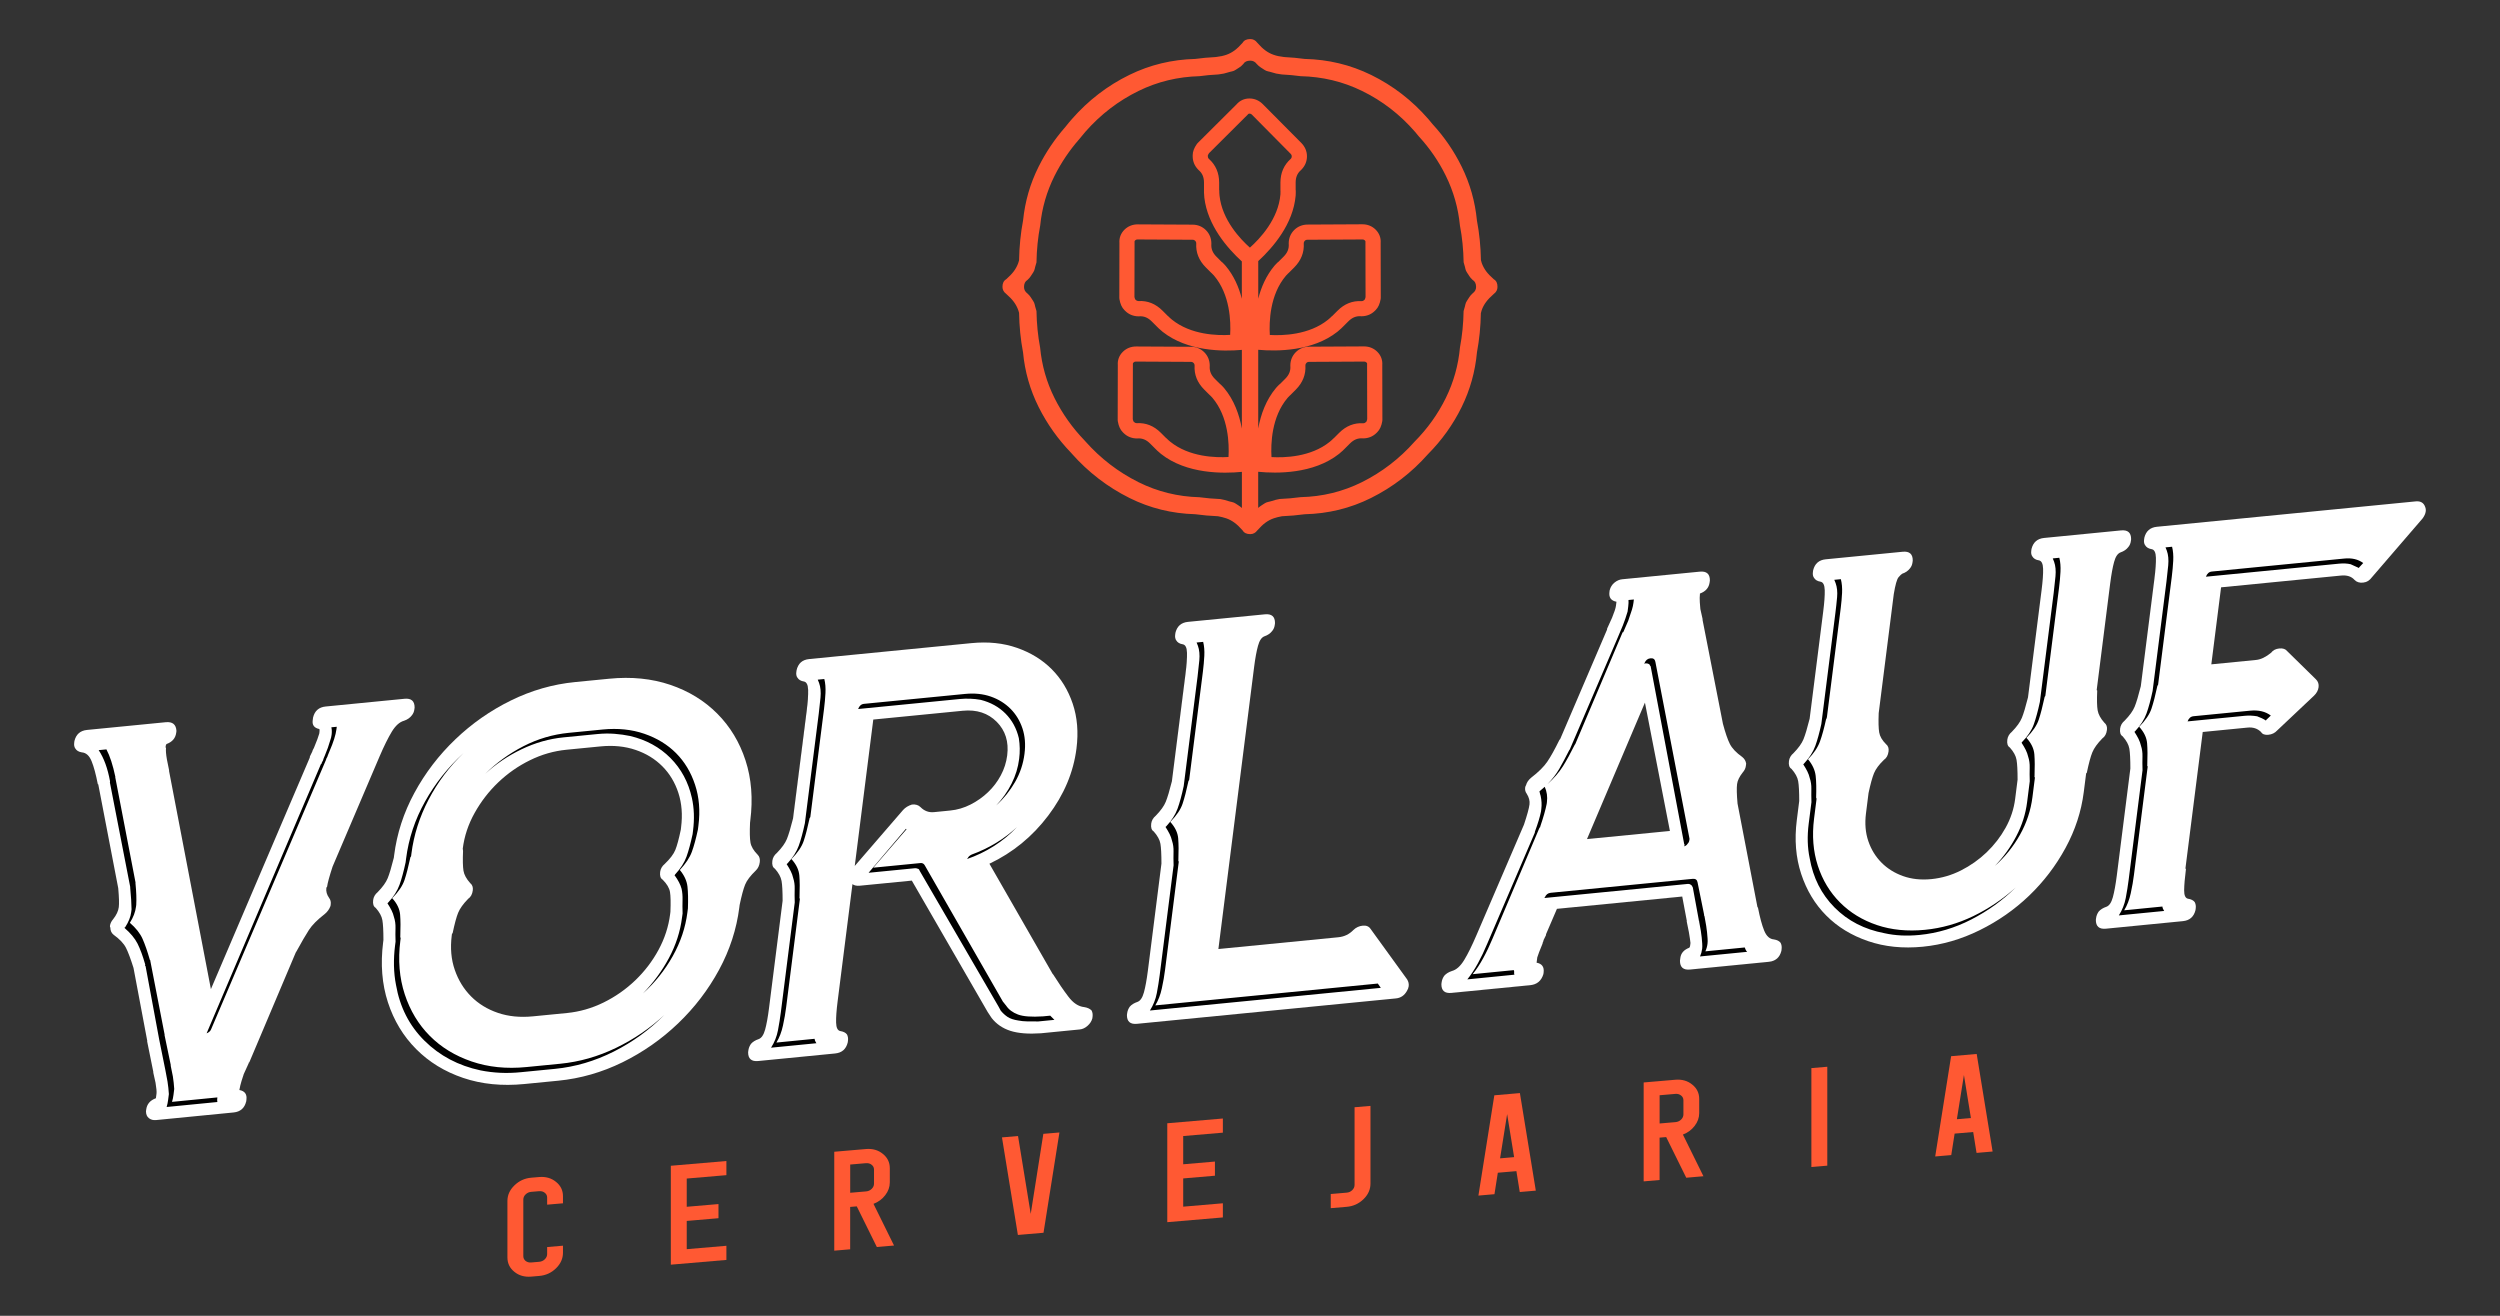 <svg xmlns="http://www.w3.org/2000/svg" xmlns:xlink="http://www.w3.org/1999/xlink" id="Layer_1" x="0px" y="0px" viewBox="0 0 864.12 454.8" style="enable-background:new 0 0 864.12 454.8;" xml:space="preserve"><rect x="0" y="0" width="864.12" height="454.8" fill="#333333" stroke="none"/><style type="text/css">	.st0{fill:#FF5933;}	.st1{fill:#FFFFFF;}</style><g>	<g>		<path class="st0" d="M183.62,441.26c-2.28,0.19-4.22-0.35-5.82-1.65c-1.61-1.29-2.41-2.95-2.41-4.97V415.1   c0-2.01,0.8-3.8,2.41-5.36c1.61-1.58,3.55-2.47,5.82-2.67l2.74-0.23c2.28-0.19,4.22,0.36,5.82,1.67c1.61,1.29,2.41,2.94,2.41,4.95   v2.46l-5.47,0.47v-2.46c0-0.67-0.27-1.22-0.81-1.64c-0.54-0.44-1.19-0.62-1.95-0.56l-2.74,0.23c-0.76,0.06-1.41,0.36-1.95,0.89   c-0.52,0.51-0.79,1.1-0.79,1.78v19.54c0,0.67,0.26,1.23,0.79,1.67c0.54,0.42,1.19,0.6,1.95,0.53l2.74-0.23   c0.76-0.06,1.41-0.35,1.95-0.87c0.54-0.53,0.81-1.13,0.81-1.8v-2.43l5.47-0.47V433c0,2.02-0.8,3.82-2.41,5.39   c-1.61,1.57-3.55,2.45-5.82,2.64L183.62,441.26z"></path>		<path class="st0" d="M251.08,401.3v4.89l-13.71,1.17v9.76l10.97-0.94v4.89l-10.97,0.94v9.76l13.71-1.17v4.89l-19.21,1.64v-34.19   L251.08,401.3z"></path>		<path class="st0" d="M303.08,431.03l-6.94-14.05l-2.28,0.19v14.65l-5.5,0.47v-34.19l10.97-0.94c2.28-0.19,4.22,0.36,5.82,1.67   c1.61,1.29,2.41,2.94,2.41,4.95v4.89c0,1.61-0.53,3.1-1.6,4.47c-1.03,1.34-2.38,2.33-4.04,2.97l7.1,14.4L303.08,431.03z    M293.87,412.28l5.47-0.47c0.76-0.06,1.41-0.35,1.95-0.87c0.54-0.53,0.81-1.13,0.81-1.8v-4.89c0-0.67-0.27-1.22-0.81-1.64   c-0.54-0.44-1.19-0.62-1.95-0.56l-5.47,0.47V412.28z"></path>		<path class="st0" d="M366.19,391.44l-5.5,34.66l-8.86,0.76l-5.5-33.72l5.55-0.48l4.39,26.92l4.36-27.67L366.19,391.44z"></path>		<path class="st0" d="M422.68,386.61v4.89l-13.71,1.17v9.76l10.97-0.94v4.89l-10.97,0.94v9.76l13.71-1.17v4.89l-19.21,1.64v-34.19   L422.68,386.61z"></path>		<path class="st0" d="M459.97,417.6v-4.89l5.5-0.47c0.76-0.06,1.4-0.35,1.92-0.86c0.54-0.53,0.81-1.13,0.81-1.8v-26.86l5.5-0.47   v26.86c0,2.02-0.8,3.82-2.41,5.39c-1.63,1.57-3.57,2.45-5.83,2.64L459.97,417.6z"></path>		<path class="st0" d="M525.35,377.82l5.5,33.72l-5.55,0.48l-1.16-7.22l-6.42,0.55l-1.16,7.42l-5.55,0.48l5.5-34.66L525.35,377.82z    M518.5,400.38l4.85-0.42l-2.41-14.87L518.5,400.38z"></path>		<path class="st0" d="M582.85,407.08l-6.94-14.05l-2.28,0.19v14.65l-5.5,0.47v-34.19l10.97-0.94c2.28-0.19,4.22,0.36,5.82,1.67   c1.61,1.29,2.41,2.94,2.41,4.95v4.89c0,1.61-0.53,3.1-1.6,4.47c-1.03,1.34-2.38,2.33-4.04,2.97l7.1,14.4L582.85,407.08z    M573.64,388.33l5.47-0.47c0.76-0.06,1.41-0.35,1.95-0.87c0.54-0.53,0.81-1.13,0.81-1.8v-4.89c0-0.67-0.27-1.22-0.81-1.64   c-0.54-0.44-1.19-0.62-1.95-0.56l-5.47,0.47V388.33z"></path>		<path class="st0" d="M626.1,369.19l5.5-0.47v34.19l-5.5,0.47V369.19z"></path>		<path class="st0" d="M683.24,364.3l5.5,33.72l-5.55,0.48l-1.16-7.22l-6.42,0.55l-1.16,7.42l-5.55,0.48l5.5-34.66L683.24,364.3z    M676.39,386.86l4.85-0.42l-2.41-14.87L676.39,386.86z"></path>	</g>	<g>		<g>			<path d="M142.66,244.74l-0.06,0.48c-0.07,0.54-0.3,1.09-0.69,1.66c-0.52,0.69-1.24,1.19-2.14,1.49c-1.93,0.61-3.58,2.1-4.96,4.47    c-1.38,2.37-2.76,5.16-4.13,8.38l-16.3,38.27c-0.54,1.75-0.97,3.2-1.27,4.35c-0.3,1.15-0.5,2.1-0.59,2.85    c-0.11,0.86-0.09,1.6,0.05,2.23c0.14,0.62,0.44,1.29,0.9,1.98c0.37,0.5,0.52,1.06,0.45,1.71l-0.06,0.49    c-0.33,0.88-0.85,1.63-1.58,2.23c-1.32,0.98-2.44,1.91-3.37,2.8c-0.93,0.89-1.75,1.85-2.48,2.87c-0.73,1.03-1.41,2.16-2.05,3.39    c-0.64,1.23-1.39,2.69-2.25,4.37l-0.2,0.34L85.98,367l-0.18,0.18l-1.63,3.99c-0.92,2.22-1.44,3.75-1.55,4.62    c-0.01,0.11,0.04,0.16,0.15,0.15l-0.18,1.45c0.1,0.09,0.25,0.14,0.48,0.11c1.49,0.28,2.15,1.17,1.96,2.68l-0.08,0.64    c-0.2,0.76-0.64,1.42-1.3,1.96c-0.67,0.54-1.39,0.85-2.16,0.93l-26.81,2.63c-1.88,0.18-2.82-0.57-2.83-2.27l0.1-0.81    c0.17-1.4,1.05-2.39,2.65-2.97l0.16-0.02l0.18-0.18c0.12-0.12,0.24-0.61,0.34-1.47c0.09-0.75-0.05-2.28-0.42-4.58l-0.68-3.76    l0.02-0.16l-2.15-10.47l0.02-0.16l-4.92-25.19L47,334.16c-0.46-1.55-0.87-2.89-1.22-4.02c-0.35-1.13-0.77-2.16-1.26-3.07    c-0.49-0.91-1.07-1.73-1.74-2.46c-0.67-0.73-1.57-1.47-2.67-2.21c-0.71-0.46-1.06-1.12-1.06-1.97c-0.1-0.1-0.13-0.25-0.11-0.47    c0.08-0.64,0.37-1.26,0.88-1.84c0.64-0.81,1.14-1.55,1.5-2.22c0.35-0.67,0.59-1.44,0.69-2.3c0.09-0.75,0.1-1.68,0.02-2.79    c-0.08-1.11-0.19-2.45-0.32-4.03l-7.03-35.98l0.02-0.16c-0.72-3.01-1.5-5.59-2.32-7.74c-0.83-2.15-2.15-3.35-3.97-3.6    c-0.85-0.13-1.46-0.49-1.83-1.1c-0.26-0.5-0.36-1.02-0.3-1.57l0.06-0.48c0.45-1.85,1.61-2.87,3.48-3.05l27.47-2.7    c1.65-0.16,2.6,0.6,2.83,2.27l-0.06,0.48c-0.08,0.65-0.31,1.2-0.69,1.66c-0.52,0.69-1.24,1.18-2.15,1.49    c-0.01,0.11-0.13,0.17-0.35,0.19c-0.14,0.23-0.25,0.72-0.34,1.47c-0.11,0.86,0.03,2.44,0.4,4.74l0.68,3.76l0.13,0.31l15.3,77.89    l34.84-82.81c0.11-0.01,0.18-0.12,0.2-0.34l0.68-1.5c0.13-0.22,0.25-0.5,0.35-0.83c0.09-0.33,0.21-0.6,0.35-0.83    c1.09-2.66,1.69-4.47,1.81-5.44c0.12-0.97,0.13-1.55,0.05-1.76l-0.31-0.13c-0.86-0.13-1.47-0.49-1.83-1.1    c-0.29-0.29-0.41-0.7-0.34-1.24c0.03-0.21,0.11-0.49,0.27-0.82c0.43-1.74,1.58-2.71,3.46-2.89l27.31-2.68    C141.73,242.12,142.67,242.93,142.66,244.74z"></path>			<path d="M258.53,284.18c-0.09,1.61-0.12,2.97-0.09,4.08c0.03,1.12,0.13,2.09,0.29,2.93c0.17,0.84,0.46,1.61,0.86,2.31    c0.4,0.71,0.99,1.45,1.77,2.22c0.59,0.48,0.84,1.14,0.73,2.01c-0.13,1.08-0.55,1.87-1.27,2.36c-0.99,0.95-1.77,1.83-2.36,2.63    c-0.59,0.8-1.07,1.65-1.45,2.54c-0.38,0.89-0.72,1.91-1.02,3.06c-0.3,1.15-0.61,2.54-0.92,4.17l-0.1,0.81    c-0.91,7.44-3.22,14.57-6.93,21.38c-3.71,6.82-8.34,12.92-13.89,18.31c-5.55,5.39-11.83,9.82-18.83,13.28    c-7,3.46-14.3,5.57-21.89,6.31l-11.72,1.16c-7.59,0.75-14.55,0.05-20.86-2.1c-6.32-2.15-11.68-5.43-16.09-9.84    c-4.41-4.41-7.65-9.74-9.71-15.98c-2.07-6.24-2.64-13.08-1.74-20.53l0.1-0.81c-0.03-1.6-0.02-2.96,0.01-4.08    c0.03-1.12-0.05-2.1-0.21-2.94c-0.17-0.84-0.46-1.61-0.86-2.31c-0.4-0.7-0.99-1.45-1.77-2.22c-0.61-0.36-0.85-1.09-0.71-2.17    c0.11-0.86,0.52-1.59,1.25-2.2c0.99-0.95,1.77-1.82,2.36-2.63c0.59-0.8,1.07-1.65,1.45-2.54c0.38-0.89,0.69-1.91,0.94-3.05    c0.25-1.14,0.58-2.53,1-4.17l0.12-0.97c0.91-7.44,3.19-14.56,6.85-21.37c3.66-6.81,8.28-12.88,13.88-18.23    c5.6-5.35,11.9-9.75,18.9-13.21c7-3.46,14.3-5.57,21.89-6.32l11.72-1.16c7.59-0.75,14.55-0.05,20.86,2.1    c6.32,2.15,11.65,5.4,16.01,9.77c4.36,4.36,7.6,9.67,9.72,15.9c2.12,6.24,2.73,13.08,1.82,20.52L258.53,284.18z M196.11,350.75    c4.51-0.44,8.85-1.7,13.01-3.76c4.17-2.06,7.91-4.7,11.24-7.9c3.33-3.21,6.08-6.83,8.26-10.88c2.18-4.05,3.54-8.28,4.08-12.71    l0.1-0.81c-0.02-1.6-0.02-2.96,0.01-4.08c0.03-1.12-0.07-2.1-0.3-2.93c-0.22-0.83-0.54-1.6-0.94-2.3    c-0.4-0.7-0.99-1.45-1.77-2.22c-0.49-0.48-0.67-1.21-0.55-2.18c0.11-0.86,0.46-1.59,1.08-2.18c0.99-0.95,1.77-1.82,2.36-2.63    c0.59-0.8,1.1-1.65,1.53-2.55c0.44-0.89,0.78-1.91,1.03-3.06c0.25-1.14,0.58-2.53,1-4.17l0.12-0.97    c0.54-4.42,0.19-8.49-1.04-12.2c-1.24-3.71-3.16-6.85-5.78-9.42c-2.62-2.56-5.81-4.49-9.57-5.77c-3.76-1.28-7.89-1.7-12.4-1.26    l-11.72,1.16c-4.51,0.45-8.85,1.7-13.02,3.76c-4.16,2.06-7.91,4.67-11.23,7.82c-3.32,3.15-6.07,6.75-8.25,10.8    c-2.18,4.05-3.54,8.29-4.08,12.71l-0.12,0.97c-0.09,1.61-0.12,2.97-0.09,4.08c0.03,1.12,0.15,2.09,0.38,2.92    c0.23,0.83,0.54,1.6,0.94,2.3c0.4,0.71,0.99,1.45,1.77,2.22c0.48,0.49,0.67,1.16,0.57,2.02c-0.12,0.97-0.49,1.75-1.1,2.35    c-0.99,0.95-1.77,1.83-2.36,2.63c-0.59,0.8-1.1,1.65-1.53,2.55c-0.44,0.9-0.81,1.92-1.11,3.07c-0.3,1.15-0.61,2.54-0.92,4.17    l-0.1,0.81c-0.54,4.42-0.19,8.49,1.04,12.2c1.23,3.72,3.15,6.88,5.77,9.5c2.61,2.62,5.8,4.57,9.56,5.85    c3.76,1.28,7.89,1.7,12.41,1.25L196.11,350.75z"></path>			<path d="M374.99,349.02c0.75,0.14,1.37,0.45,1.86,0.94c0.27,0.51,0.36,1.09,0.28,1.74l-0.06,0.49c-0.45,1.86-1.62,2.89-3.5,3.07    l-13.48,1.32c-4.2,0.3-7.63,0.05-10.26-0.76c-2.64-0.81-4.76-2.26-6.37-4.35l-1.26-1.8l-26.58-46.01l-18.64,1.83    c-1.44,0.14-2.37-0.3-2.79-1.33c-0.16-0.52-0.21-0.99-0.16-1.43c0.08-0.65,0.38-1.32,0.9-2.01l17.45-20.33    c0.65-0.81,1.47-1.27,2.47-1.37l0.33-0.03c0.89-0.09,1.57,0.17,2.04,0.76c1.37,1.36,3.1,1.94,5.21,1.73l5.66-0.56    c2.55-0.25,4.99-0.97,7.33-2.16c2.34-1.19,4.44-2.68,6.3-4.47c1.86-1.79,3.43-3.81,4.69-6.08c1.26-2.26,2.05-4.64,2.35-7.13    c0.3-2.49,0.09-4.8-0.63-6.92c-0.73-2.12-1.82-3.91-3.29-5.37c-1.46-1.46-3.25-2.57-5.35-3.33c-2.1-0.76-4.43-1.01-6.98-0.76    l-31.78,3.12l-12.07,98.6c-0.41,3.36-0.57,5.99-0.47,7.91c0.09,1.92,0.74,2.92,1.93,3.02c0.75,0.14,1.36,0.51,1.84,1.1    c0.27,0.51,0.37,1.03,0.3,1.58l-0.06,0.49c-0.56,1.87-1.78,2.9-3.67,3.09l-26.62,2.62c-1.89,0.19-2.83-0.63-2.82-2.45l0.06-0.49    c0.19-1.52,1.14-2.58,2.85-3.17c1.25-0.34,2.15-1.5,2.73-3.48c0.57-1.98,1.06-4.65,1.47-8.01l4.56-37.2    c0.07-3.22,0-5.59-0.2-7.12c-0.2-1.53-1.08-3.02-2.66-4.47c-0.59-0.58-0.83-1.31-0.72-2.18c0.11-0.87,0.53-1.66,1.28-2.37    c1.97-1.8,3.25-3.5,3.83-5.11c0.58-1.61,1.24-4.05,1.97-7.33l4.56-37.2c0.41-3.35,0.57-5.99,0.48-7.91    c-0.1-1.92-0.74-2.92-1.93-3.02c-1.61-0.27-2.32-1.16-2.14-2.68l0.06-0.49c0.45-1.86,1.61-2.89,3.5-3.07l56.41-5.54    c5.66-0.56,10.82-0.02,15.5,1.61c4.68,1.63,8.63,4.05,11.85,7.26c3.22,3.21,5.62,7.15,7.18,11.81c1.57,4.66,2.01,9.75,1.34,15.28    c-0.5,4.12-1.6,8.13-3.28,12.04c-1.69,3.91-3.86,7.6-6.53,11.07c-2.67,3.47-5.74,6.61-9.21,9.41c-3.47,2.8-7.24,5.15-11.3,7.05    l22.7,38.85l-0.02,0.16c1.82,3.03,3.64,5.63,5.46,7.81C370.69,347.46,372.73,348.71,374.99,349.02z"></path>			<path d="M485.79,339.44c0.47,0.59,0.67,1.21,0.59,1.86c-0.05,0.43-0.28,0.93-0.68,1.51c-0.68,1.13-1.69,1.76-3.01,1.89    l-89.72,8.82c-1.88,0.18-2.81-0.63-2.81-2.44l0.06-0.48c0.18-1.51,1.13-2.56,2.84-3.15c1.24-0.34,2.14-1.46,2.7-3.38    c0.56-1.92,1.05-4.61,1.48-8.05l4.57-37.36c-0.03-1.6-0.02-2.95,0.01-4.08c0.03-1.12-0.05-2.1-0.21-2.93    c-0.17-0.84-0.46-1.61-0.86-2.31c-0.41-0.7-1-1.45-1.77-2.22c-0.61-0.36-0.85-1.09-0.72-2.17c0.11-0.86,0.52-1.59,1.25-2.2    c0.99-0.95,1.78-1.82,2.37-2.63c0.59-0.8,1.07-1.65,1.45-2.54c0.38-0.89,0.7-1.93,0.96-3.13c0.25-1.2,0.59-2.62,1.01-4.25    l4.55-37.2c0.42-3.45,0.58-6.1,0.48-7.96c-0.1-1.85-0.74-2.83-1.93-2.92c-1.6-0.27-2.31-1.16-2.13-2.67l0.06-0.48    c0.44-1.85,1.6-2.87,3.48-3.06l26.65-2.62c1.88-0.18,2.81,0.63,2.81,2.44l-0.06,0.48c-0.18,1.51-1.08,2.56-2.67,3.14    c-1.24,0.34-2.17,1.47-2.79,3.39c-0.62,1.93-1.14,4.61-1.56,8.06l-12.05,98.49l42.38-4.17c2.1-0.21,4.01-1.14,5.74-2.8    c0.74-0.71,1.61-1.12,2.6-1.21c0.99-0.1,1.71,0.26,2.16,1.07L485.79,339.44z"></path>			<path d="M613.19,325.99c0.86,0.13,1.47,0.44,1.85,0.94c0.27,0.51,0.36,1.09,0.28,1.74l-0.06,0.49c-0.45,1.86-1.61,2.88-3.48,3.07    l-27.33,2.69c-1.88,0.19-2.81-0.63-2.81-2.45c-0.08-0.21-0.11-0.42-0.09-0.63c0.07-0.54,0.29-1.04,0.68-1.51    c0.52-0.69,1.24-1.19,2.14-1.49l0.17-0.02l0.19-0.18c0.12-0.12,0.24-0.61,0.34-1.48c0.09-0.76-0.05-2.29-0.42-4.61l-0.69-3.78    c0.01-0.11-0.03-0.21-0.13-0.31l-1.71-8.81l-44.55,4.39l-3.92,9.36l-0.21,0.34l-0.67,1.51c-0.14,0.23-0.25,0.51-0.35,0.84    c-0.1,0.33-0.21,0.61-0.35,0.84c-1.09,2.67-1.69,4.44-1.79,5.3c-0.12,0.97-0.14,1.56-0.05,1.77c0.1,0.1,0.2,0.14,0.31,0.13    c1.6,0.27,2.31,1.16,2.13,2.67l-0.06,0.49c-0.55,1.87-1.77,2.9-3.65,3.08l-27.33,2.69c-1.88,0.18-2.81-0.63-2.81-2.45l0.06-0.49    c0.08-0.65,0.32-1.26,0.71-1.83c0.51-0.59,1.22-1.03,2.13-1.33c1.93-0.62,3.58-2.12,4.97-4.5c1.38-2.38,2.81-5.19,4.3-8.44    l16.15-38.45c0.54-1.76,0.97-3.22,1.27-4.37c0.31-1.15,0.51-2.16,0.62-3.02c0.09-0.76,0.07-1.45-0.07-2.08    c-0.14-0.63-0.44-1.29-0.9-1.99c-0.38-0.5-0.52-1.07-0.44-1.72c0.03-0.22,0.11-0.44,0.25-0.67c0.2-0.77,0.67-1.45,1.4-2.06    c1.32-0.98,2.44-1.92,3.37-2.82c0.93-0.89,1.75-1.86,2.48-2.89c0.72-1.03,1.41-2.17,2.05-3.41c0.64-1.24,1.39-2.7,2.25-4.39    l0.21-0.34l16.11-38.12l0.06-0.49l1.59-3.68c0.95-2.44,1.48-4.1,1.59-4.96c0.09-0.76,0.09-1.18-0.01-1.28    c-0.1-0.1-0.2-0.14-0.31-0.13c-1.6-0.27-2.31-1.22-2.11-2.84l0.06-0.49c0.65-1.77,1.86-2.75,3.63-2.92l26.83-2.64    c1.66-0.16,2.6,0.6,2.83,2.29l-0.06,0.49c-0.2,1.62-1.15,2.73-2.86,3.33l-0.35,0.19c-0.12,0.12-0.23,0.56-0.32,1.31    c-0.11,0.87,0.03,2.46,0.4,4.77l0.68,3.78l0.15,0.15l7.04,36.16c0.47,1.56,0.87,2.91,1.23,4.05c0.35,1.14,0.77,2.17,1.26,3.08    c0.49,0.91,1.1,1.73,1.82,2.46c0.73,0.73,1.65,1.47,2.76,2.21c0.6,0.48,0.96,1.08,1.09,1.82l-0.08,0.65    c-0.08,0.65-0.38,1.27-0.88,1.85c-0.65,0.81-1.12,1.55-1.42,2.22c-0.3,0.67-0.5,1.39-0.59,2.14c-0.11,0.87-0.15,1.86-0.12,2.98    c0.03,1.12,0.11,2.47,0.24,4.06l7.04,36.16l0.15,0.15c0.61,3.04,1.33,5.64,2.16,7.8C610.04,324.53,611.36,325.74,613.19,325.99z     M568.69,240.15l-21.65,51.33l30.97-3.05L568.69,240.15z"></path>			<path d="M723.93,238.72c-0.09,1.59-0.12,2.93-0.09,4.03c0.03,1.1,0.15,2.09,0.37,2.96c0.21,0.87,0.52,1.66,0.92,2.35    c0.4,0.7,0.98,1.43,1.75,2.19c0.59,0.47,0.82,1.18,0.71,2.14c-0.12,0.96-0.53,1.68-1.23,2.17c-0.98,0.94-1.76,1.8-2.34,2.6    c-0.58,0.79-1.09,1.66-1.53,2.6c-0.44,0.94-0.81,2-1.12,3.19c-0.31,1.19-0.61,2.58-0.92,4.19l-0.82,6.71    c-0.81,6.6-2.85,12.93-6.12,18.98c-3.27,6.05-7.38,11.48-12.32,16.28c-4.94,4.8-10.57,8.74-16.86,11.83    c-6.3,3.09-12.83,4.97-19.58,5.63c-6.75,0.66-12.95,0.04-18.58-1.88c-5.63-1.92-10.38-4.84-14.26-8.77    c-3.88-3.93-6.74-8.67-8.59-14.22c-1.85-5.55-2.37-11.62-1.56-18.22l0.78-6.39l-0.13-0.3c-0.02-1.58-0.02-2.94,0.02-4.1    c0.03-1.16-0.03-2.18-0.19-3.06c-0.16-0.88-0.44-1.67-0.84-2.36c-0.4-0.7-0.98-1.43-1.75-2.19c-0.6-0.36-0.84-1.02-0.73-1.98    c0.12-0.96,0.53-1.73,1.25-2.33c0.98-0.94,1.75-1.8,2.34-2.6c0.58-0.79,1.06-1.65,1.45-2.59c0.38-0.93,0.7-1.96,0.94-3.09    c0.24-1.13,0.57-2.5,0.99-4.12l0.2-0.34l4.45-36.4c0.01-0.1,0-0.21-0.04-0.31c-0.04-0.1-0.06-0.2-0.04-0.31    c0.42-3.41,0.58-6.05,0.49-7.94c-0.09-1.88-0.73-2.87-1.9-2.97c-1.58-0.26-2.28-1.14-2.1-2.63l0.06-0.48    c0.44-1.83,1.58-2.84,3.44-3.02l26.63-2.62c1.85-0.18,2.77,0.62,2.77,2.41l-0.06,0.48c-0.18,1.49-1.06,2.53-2.64,3.1    c-0.79,0.29-1.48,0.91-2.08,1.86c-0.6,0.95-1.2,2.98-1.79,6.09l-5.04,41.19c-0.05,3.06,0.05,5.31,0.3,6.75    c0.25,1.45,1.15,2.94,2.68,4.47c0.48,0.48,0.66,1.2,0.54,2.16c-0.1,0.85-0.46,1.57-1.07,2.16c-1.95,1.88-3.24,3.61-3.86,5.19    c-0.63,1.59-1.28,3.89-1.97,6.9l-0.88,7.19c-0.44,3.62-0.15,6.93,0.88,9.93c1.03,3,2.6,5.55,4.71,7.66    c2.11,2.11,4.69,3.7,7.73,4.76c3.04,1.07,6.42,1.42,10.12,1.06c3.7-0.36,7.27-1.4,10.71-3.1c3.44-1.7,6.5-3.84,9.18-6.42    c2.68-2.58,4.92-5.5,6.72-8.78c1.8-3.28,2.92-6.73,3.36-10.35l0.82-6.71c-0.02-1.58-0.02-2.94,0.02-4.1    c0.03-1.16-0.06-2.18-0.27-3.05c-0.22-0.87-0.53-1.66-0.92-2.35c-0.4-0.7-0.98-1.43-1.75-2.19c-0.6-0.36-0.84-1.02-0.73-1.98    c0.12-0.96,0.54-1.73,1.25-2.33c0.97-0.94,1.75-1.8,2.34-2.6c0.58-0.79,1.09-1.66,1.53-2.6c0.44-0.93,0.78-1.97,1.02-3.1    c0.24-1.13,0.57-2.5,0.99-4.12l4.57-37.36c0.42-3.41,0.55-6.05,0.41-7.93c-0.15-1.88-0.81-2.86-1.98-2.96    c-1.58-0.26-2.28-1.14-2.1-2.63l0.06-0.48c0.55-1.84,1.75-2.85,3.6-3.04l26.47-2.6c1.85-0.18,2.83,0.62,2.94,2.39l-0.06,0.48    c-0.07,0.53-0.29,1.08-0.69,1.65c-0.62,0.69-1.33,1.18-2.12,1.47c-1.23,0.33-2.14,1.47-2.76,3.43c-0.62,1.95-1.13,4.63-1.55,8.04    L723.93,238.72z"></path>			<path d="M837.37,175.41c0.26,0.51,0.37,0.98,0.32,1.41c-0.08,0.65-0.44,1.32-1.07,2.03l-17.41,20.27    c-0.66,0.92-1.49,1.43-2.48,1.52c-1,0.1-1.79-0.14-2.37-0.73c-1.37-1.36-3.1-1.94-5.2-1.73l-42.49,4.17l-3.47,28.34l16.43-1.61    c2.21-0.22,4.07-1.14,5.59-2.79c0.74-0.71,1.56-1.11,2.44-1.2l0.33-0.03c0.55-0.05,1.18,0.15,1.89,0.61l9.92,10.07    c0.6,0.48,0.84,1.15,0.74,2.01c-0.11,0.87-0.53,1.65-1.27,2.37l-12.63,12.12c-0.74,0.71-1.56,1.11-2.44,1.2    c-0.89,0.09-1.62-0.16-2.2-0.74c-1.14-1.38-2.82-1.96-5.03-1.75l-16.43,1.61l-5.93,48.43c-0.42,3.45-0.56,6.11-0.4,7.96    c0.15,1.85,0.83,2.82,2.02,2.92c1.5,0.28,2.15,1.17,1.97,2.69l-0.06,0.49c-0.45,1.86-1.61,2.88-3.49,3.06l-26.72,2.62    c-1.88,0.18-2.82-0.63-2.82-2.44l0.06-0.49c0.19-1.51,1.13-2.57,2.85-3.16c1.24-0.34,2.15-1.47,2.71-3.39    c0.56-1.92,1.06-4.61,1.48-8.07l4.58-37.41c-0.02-1.6-0.02-2.96,0.01-4.08c0.03-1.12-0.05-2.1-0.21-2.94    c-0.17-0.84-0.46-1.61-0.86-2.32c-0.41-0.71-1-1.45-1.78-2.23c-0.61-0.36-0.85-1.09-0.72-2.17c0.11-0.86,0.52-1.6,1.25-2.2    c0.99-0.95,1.78-1.83,2.37-2.63c0.59-0.8,1.08-1.65,1.46-2.54c0.38-0.89,0.7-1.91,0.95-3.05c0.25-1.14,0.58-2.54,1-4.18    l4.58-37.41c0.42-3.45,0.59-6.11,0.48-7.97c-0.1-1.85-0.75-2.83-1.94-2.93c-1.61-0.27-2.32-1.16-2.13-2.67l0.06-0.49    c0.45-1.86,1.61-2.88,3.49-3.06l89.96-8.83C836.08,173.94,836.95,174.39,837.37,175.41z"></path>		</g>		<g>			<path class="st1" d="M139.83,241.53c2.34-0.23,3.49,0.79,3.48,3.04l-0.08,0.61c-0.1,0.81-0.4,1.5-0.88,2.08    c-0.65,0.86-1.55,1.48-2.68,1.86c-1.55,0.42-2.96,1.68-4.25,3.8c-1.28,2.12-2.7,4.98-4.24,8.58l-16.22,38.03    c-1.12,3.43-1.75,5.74-1.9,6.96c-0.15,0.15-0.24,0.29-0.26,0.42c-0.15,1.21,0.17,2.37,0.98,3.49c0.46,0.62,0.64,1.33,0.54,2.14    l-0.08,0.6c-0.41,1.11-1.07,2.03-1.98,2.78c-2.56,1.98-4.39,3.82-5.48,5.52c-1.1,1.7-2.53,4.16-4.3,7.39l-0.26,0.42l-15.99,37.81    c-0.02,0.13-0.1,0.21-0.23,0.22l-0.03,0.2l-1.7,3.75c-0.65,1.93-1.06,3.26-1.22,4.01c-0.16,0.75-0.26,1.25-0.3,1.52    c1.86,0.35,2.67,1.46,2.43,3.35l-0.08,0.6c-0.56,2.31-2.02,3.58-4.35,3.81l-26.81,2.63c-0.96,0.09-1.79-0.12-2.46-0.65    c-0.68-0.53-1.02-1.33-1.02-2.39l0.08-0.6c0.24-1.88,1.35-3.18,3.35-3.91l0.21-1.61c0.08-0.67-0.03-1.92-0.34-3.75l-0.78-3.51    l0.02-0.2l-2.13-10.55l0.03-0.2l-4.75-25.22c-0.97-3.09-1.83-5.4-2.59-6.92c-0.76-1.52-2.2-3.04-4.31-4.56    c-0.74-0.59-1.11-1.42-1.11-2.48c-0.12-0.12-0.16-0.31-0.13-0.58c0.1-0.81,0.47-1.57,1.1-2.3c1.13-1.44,1.79-2.83,1.95-4.17    c0.15-1.21,0.09-3.39-0.19-6.55l-6.88-35.77c0.02-0.13-0.04-0.19-0.18-0.18c-0.66-3.39-1.37-6.04-2.15-7.95s-1.9-2.93-3.38-3.05    c-1.07-0.16-1.82-0.62-2.27-1.37c-0.34-0.5-0.46-1.15-0.36-1.96l0.08-0.61c0.57-2.31,2.02-3.58,4.35-3.81l27.22-2.67    c2.34-0.23,3.57,0.78,3.69,3.02l-0.08,0.61c-0.24,1.88-1.36,3.19-3.35,3.91c-0.16,0.15-0.26,0.42-0.31,0.83    c-0.03,0.27,0.01,0.47,0.13,0.59c-0.1,0.81,0,2.12,0.32,3.95l0.75,3.71l-0.02,0.2l14.47,75.44l34.17-80.02l0.05-0.41    c0.17-0.28,0.31-0.56,0.41-0.84c0.1-0.27,0.24-0.55,0.41-0.84c0.03-0.27,0.22-0.68,0.56-1.25c0.98-2.35,1.59-4.01,1.85-4.96    l0.08-0.6c0.07-0.54,0.04-0.87-0.08-0.99c-1.72-0.36-2.48-1.35-2.27-2.96l0.13-1.01c0.56-2.31,2.01-3.58,4.35-3.81L139.83,241.53    z M50.14,333.78l0.18,0.18l4.72,25.42l2.13,10.55l0.73,3.91c0.23,1.44,0.38,2.88,0.47,4.33l-0.26,2.02    c-0.1,0.81-0.27,1.62-0.51,2.44l17.53-1.72c-0.09-0.39-0.09-0.92,0-1.59l-15.67,1.54c0.24-0.82,0.41-1.63,0.51-2.44l0.25-2.02    c-0.09-1.45-0.24-2.89-0.47-4.34L59,368.35l0.03-0.2l-2.15-10.34l0.02-0.2l-4.93-25.4l0.02-0.2l-0.18-0.18    c-0.85-2.97-1.69-5.41-2.54-7.32c-0.85-1.91-2.31-3.76-4.39-5.55c1.18-1.84,1.9-3.7,2.13-5.59l0.08-0.6    c0.12-2,0.03-4.51-0.27-7.54l0.02-0.2l-7-36.35l0.02-0.2c-0.85-4.03-1.87-7.18-3.08-9.46l-2.68,0.26    c0.91,1.37,1.69,2.95,2.35,4.75c0.65,1.8,1.18,3.8,1.58,6.02l-0.05,0.4l7.03,36.15L45,306.8c0.29,3.03,0.45,5.53,0.47,7.52    l-0.13,1.01c-0.2,1.61-0.9,3.34-2.08,5.18c-0.14,0.01-0.22,0.09-0.23,0.22c2.08,1.79,3.58,3.6,4.51,5.43    c0.92,1.84,1.81,4.24,2.65,7.21L50.14,333.78z M71.41,357.18c0.86-0.35,1.4-0.87,1.62-1.55l39.7-93.11l0.02-0.2    c0.34-0.56,0.53-0.98,0.57-1.25c0.37-0.83,0.57-1.32,0.59-1.45c1.33-3.05,2.13-5.59,2.39-7.6l0.1-0.81l-1.86,0.18    c0.17,0.78,0.2,1.64,0.08,2.58c-0.09,0.67-0.23,1.29-0.44,1.83c-0.5,1.77-1.13,3.56-1.9,5.36c-0.38,0.83-0.58,1.39-0.62,1.65    c-0.34,0.57-0.53,0.98-0.57,1.25c-0.14,0.01-0.21,0.09-0.23,0.22L71.41,357.18z M105.93,314.56c-0.29,0.16-0.48,0.32-0.57,0.46    c-0.09,0.14-0.28,0.29-0.57,0.45c0.29-0.16,0.48-0.31,0.57-0.45C105.45,314.87,105.64,314.72,105.93,314.56z"></path>			<path class="st1" d="M259.25,284.38c-0.14,3.2-0.09,5.49,0.15,6.86c0.24,1.37,1.08,2.78,2.52,4.23c0.6,0.61,0.83,1.45,0.7,2.52    c-0.15,1.21-0.62,2.19-1.39,2.92c-1.85,1.78-3.08,3.39-3.67,4.84c-0.59,1.45-1.23,3.8-1.91,7.06l-0.1,0.81    c-0.95,7.53-3.29,14.73-7.01,21.6c-3.72,6.87-8.44,13.04-14.16,18.52c-5.72,5.47-12.13,9.95-19.22,13.44    c-7.1,3.48-14.49,5.6-22.19,6.36l-11.75,1.15c-7.7,0.76-14.74,0.05-21.12-2.11c-6.38-2.16-11.8-5.48-16.25-9.96    c-4.46-4.47-7.71-9.86-9.77-16.17c-2.05-6.3-2.6-13.21-1.65-20.74l0.1-0.81c0-3.19-0.12-5.47-0.36-6.84    c-0.23-1.37-1.01-2.79-2.31-4.26c-0.76-0.45-1.05-1.36-0.88-2.7c0.14-1.07,0.66-1.99,1.57-2.74c1.72-1.76,2.87-3.37,3.46-4.82    c0.59-1.45,1.3-3.81,2.12-7.08l0.1-0.81c0.95-7.53,3.29-14.73,7.01-21.6c3.72-6.87,8.44-13.04,14.16-18.51    c5.71-5.47,12.12-9.95,19.22-13.43c7.09-3.48,14.49-5.61,22.19-6.36l11.75-1.15c7.7-0.76,14.74-0.05,21.12,2.11    c6.37,2.16,11.79,5.48,16.25,9.96c4.45,4.47,7.71,9.87,9.76,16.17c2.05,6.3,2.6,13.22,1.65,20.75L259.25,284.38z M136.87,340.4    c1.33,7.7,4.62,14.15,9.87,19.34c5.25,5.19,11.7,8.61,19.37,10.24c2.25,0.45,4.52,0.72,6.82,0.83c2.29,0.11,4.68,0.04,7.15-0.21    l11.75-1.15c7.01-0.69,13.78-2.68,20.31-5.97c6.53-3.3,12.36-7.52,17.49-12.67c-4.93,4.6-10.5,8.4-16.72,11.4    c-6.22,3-12.63,4.82-19.23,5.47l-11.75,1.15c-6.88,0.68-13.18,0.03-18.9-1.93c-5.73-1.96-10.55-4.9-14.46-8.84    c-3.92-3.93-6.81-8.72-8.67-14.38c-1.86-5.66-2.37-11.84-1.52-18.57l0.1-0.81c0.02-0.13-0.04-0.26-0.15-0.38l0.03-0.2    c0.11-3.06,0.1-5.59-0.06-7.56c-0.16-1.98-1.07-3.88-2.74-5.7c2.18-2.21,3.6-4.3,4.26-6.29c0.66-1.99,1.32-4.54,1.99-7.66    l0.03-0.2c0.15-0.14,0.24-0.29,0.26-0.42l0.1-0.81c0.82-6.45,2.8-12.69,5.94-18.7c3.13-6.01,7.18-11.39,12.12-16.12    c-5.37,4.91-9.82,10.49-13.32,16.74c-3.51,6.25-5.7,12.87-6.59,19.86l-0.15,1.21c-0.67,3.12-1.37,5.71-2.11,7.77    c-0.74,2.06-2.05,4.12-3.94,6.16l-0.23,0.22c0.57,0.87,1.04,1.69,1.42,2.45c0.38,0.76,0.65,1.53,0.83,2.31    c0.39,1.15,0.57,2.43,0.53,3.83c-0.05,1.4-0.04,2.96,0.02,4.68l-0.18,1.41c-0.29,2.29-0.41,4.59-0.37,6.91    C136.23,336.11,136.46,338.31,136.87,340.4z M235.42,285.92c0.55-4.3,0.23-8.25-0.94-11.85c-1.17-3.6-3.02-6.68-5.55-9.21    c-2.53-2.54-5.62-4.43-9.26-5.66c-3.65-1.24-7.67-1.64-12.07-1.21l-11.75,1.15c-4.4,0.43-8.63,1.64-12.68,3.64    c-4.06,1.99-7.7,4.54-10.95,7.64c-3.25,3.11-5.97,6.63-8.16,10.56c-2.2,3.93-3.57,8.05-4.11,12.35l0.1,0.79    c-0.13,3.2-0.08,5.49,0.15,6.86c0.23,1.37,1,2.79,2.31,4.25c0.74,0.59,1.04,1.43,0.91,2.5c-0.17,1.35-0.7,2.33-1.6,2.94    c-1.72,1.76-2.87,3.37-3.46,4.82c-0.59,1.45-1.23,3.8-1.91,7.06l-0.23,0.22l-0.08,0.61c-0.54,4.3-0.2,8.25,1.05,11.85    c1.24,3.6,3.13,6.66,5.66,9.2c2.53,2.54,5.62,4.43,9.26,5.67c3.64,1.24,7.66,1.63,12.07,1.2l11.75-1.15    c4.4-0.43,8.63-1.64,12.68-3.63c4.05-1.99,7.7-4.54,10.95-7.65c3.25-3.11,5.93-6.62,8.06-10.55c2.13-3.93,3.46-8.04,4.01-12.34    l0.1-0.81c0.13-3.2,0.08-5.49-0.15-6.86c-0.23-1.37-1.07-2.78-2.52-4.24c-0.76-0.45-1.05-1.36-0.88-2.7    c0.14-1.07,0.66-1.99,1.57-2.74c1.85-1.77,3.08-3.39,3.67-4.84c0.59-1.45,1.23-3.8,1.91-7.06L235.42,285.92z M235.74,317.15    c-0.61,4.84-2.12,9.5-4.52,13.99c-2.4,4.48-5.4,8.56-8.98,12.23c4.14-3.72,7.56-8.01,10.28-12.86c2.72-4.85,4.41-9.89,5.08-15.13    l0.18-1.41c0.11-3.06,0.06-5.58-0.16-7.55c-0.23-1.97-1.11-3.88-2.64-5.71c2.04-2.19,3.43-4.29,4.16-6.28    c0.73-1.99,1.42-4.55,2.09-7.67l0.18-1.41c0.65-5.11,0.26-9.81-1.17-14.12c-1.42-4.31-3.61-7.94-6.56-10.91    c-2.95-2.96-6.61-5.19-10.96-6.69c-4.36-1.5-9.15-1.99-14.37-1.48l-11.75,1.15c-5.5,0.54-10.72,2.08-15.66,4.62    c-4.94,2.54-9.35,5.73-13.23,9.56c3.69-3.41,7.88-6.25,12.58-8.5c4.7-2.25,9.52-3.62,14.47-4.11l11.75-1.15    c2.06-0.2,4.03-0.23,5.92-0.08c1.88,0.15,3.68,0.4,5.4,0.76c5.54,1.32,10.17,3.85,13.9,7.59c3.73,3.75,6.2,8.35,7.42,13.81    c0.78,3.51,0.91,7.28,0.4,11.31l-0.15,1.21c-0.67,3.12-1.37,5.71-2.1,7.77c-0.74,2.06-2.05,4.12-3.94,6.16    c-0.02,0.14-0.1,0.21-0.23,0.22c1.27,1.74,2.09,3.31,2.46,4.74c0.26,1.17,0.37,2.45,0.33,3.85c-0.04,1.4-0.04,2.96,0.02,4.68    L235.74,317.15z"></path>			<path class="st1" d="M374.8,348.11c1.06,0.17,1.9,0.55,2.5,1.15c0.33,0.64,0.44,1.35,0.34,2.16l-0.08,0.6    c-0.26,0.96-0.81,1.81-1.65,2.55c-0.84,0.75-1.75,1.17-2.71,1.26l-13.41,1.32c-4.38,0.3-7.91,0.01-10.58-0.85    c-2.67-0.87-4.83-2.35-6.46-4.44c-0.23-0.38-0.45-0.72-0.68-1.03c-0.23-0.31-0.46-0.65-0.68-1.03l-26.22-45.42l-17.94,1.76    c-1.1,0.11-1.96-0.07-2.58-0.54l-5.13,40.53c-0.39,3.09-0.57,5.53-0.52,7.32c0.04,1.79,0.53,2.77,1.46,2.94    c1.06,0.16,1.83,0.55,2.3,1.17c0.33,0.64,0.44,1.35,0.34,2.16l-0.08,0.6c-0.57,2.31-2.02,3.58-4.35,3.81l-26.6,2.61    c-2.34,0.23-3.5-0.79-3.48-3.04l0.08-0.6c0.1-0.81,0.4-1.56,0.9-2.28c0.63-0.73,1.52-1.27,2.65-1.65c1-0.36,1.74-1.46,2.25-3.31    c0.5-1.84,0.95-4.31,1.34-7.4l4.7-37.1c0-3.19-0.12-5.46-0.36-6.84s-1.01-2.79-2.31-4.26c-0.76-0.45-1.05-1.36-0.88-2.7    c0.14-1.07,0.66-1.99,1.57-2.74c1.72-1.76,2.87-3.37,3.46-4.82c0.59-1.45,1.3-3.81,2.12-7.08l4.7-37.1    c0.39-3.09,0.57-5.53,0.52-7.32c-0.05-1.79-0.54-2.77-1.46-2.94c-1.07-0.16-1.82-0.62-2.27-1.37c-0.35-0.5-0.47-1.15-0.36-1.96    l0.08-0.61c0.56-2.31,2.01-3.58,4.35-3.81l56.1-5.51c5.77-0.57,11.03-0.02,15.78,1.64c4.74,1.66,8.74,4.12,11.99,7.38    c3.25,3.27,5.67,7.24,7.25,11.93c1.58,4.69,2.01,9.86,1.29,15.51c-1.04,8.2-4.29,15.92-9.76,23.16    c-5.47,7.24-12.24,12.79-20.33,16.63l21.85,38.08l0.18,0.18c1.81,2.88,3.55,5.43,5.24,7.65    C370.93,346.7,372.78,347.91,374.8,348.11z M271.9,298.67c0.57,0.88,1.04,1.69,1.42,2.45s0.66,1.53,0.83,2.31    c0.39,1.16,0.57,2.43,0.53,3.83c-0.04,1.4-0.04,2.96,0.02,4.68l-4.8,37.91c-0.26,2.02-0.59,4.11-1,6.27    c-0.41,2.16-1.21,4.17-2.39,6.01l15.67-1.54c-0.34-0.49-0.56-1.01-0.62-1.53l-13.2,1.3c1.03-1.69,1.79-3.66,2.27-5.9    c0.49-2.24,0.86-4.37,1.11-6.38l4.73-37.3c0.02-0.13-0.04-0.26-0.15-0.38l0.03-0.2c0.11-3.06,0.1-5.59-0.06-7.56    c-0.16-1.97-1.07-3.88-2.74-5.71c2.18-2.21,3.6-4.3,4.26-6.29c0.66-1.99,1.32-4.54,1.99-7.66l0.03-0.2    c0.15-0.14,0.24-0.29,0.26-0.42l4.73-37.3c0.24-1.88,0.4-3.72,0.5-5.52c0.09-1.8-0.04-3.41-0.4-4.84l-2.27,0.22l0.47,1.15    c0.5,1.41,0.66,3.09,0.48,5.03c-0.18,1.94-0.38,3.79-0.6,5.54l-4.8,37.91c-0.67,3.12-1.37,5.71-2.11,7.77    c-0.74,2.06-2.05,4.12-3.94,6.16L271.9,298.67z M312.14,279.98c0.79-0.88,1.82-1.5,3.09-1.9c1.24-0.12,2.22,0.18,2.94,0.9    c1.32,1.33,2.88,1.91,4.67,1.73l5.57-0.55c2.48-0.24,4.83-0.94,7.09-2.09c2.25-1.15,4.26-2.57,6.04-4.28    c1.78-1.7,3.24-3.63,4.4-5.81c1.16-2.17,1.89-4.46,2.2-6.89c0.59-4.7-0.62-8.57-3.62-11.59c-3.01-3.02-6.92-4.3-11.74-3.83    l-30.93,3.04l-6.41,50.61L312.14,279.98z M331.67,241.62c2.48-0.24,4.91-0.15,7.3,0.28c3.42,0.86,6.28,2.44,8.57,4.74    c2.28,2.3,3.83,5.13,4.62,8.51c0.38,2.36,0.42,4.74,0.11,7.16c-0.37,2.96-1.24,5.8-2.61,8.52c-1.36,2.72-3.15,5.26-5.34,7.59    c2.61-2.38,4.78-5.08,6.53-8.11c1.74-3.02,2.83-6.28,3.27-9.78c0.41-3.22,0.17-6.15-0.72-8.79c-0.89-2.64-2.27-4.89-4.13-6.76    c-1.87-1.87-4.14-3.28-6.8-4.21c-2.67-0.93-5.65-1.24-8.95-0.91l-34.85,3.42c-0.97,0.09-1.65,0.69-2.06,1.79L331.67,241.62z     M345.92,349.35c0.71,0.86,1.5,1.58,2.37,2.16c0.88,0.58,2.12,0.99,3.71,1.23c0.93,0.18,1.93,0.28,3.02,0.3    c1.08,0.03,2.37,0.04,3.87,0.02l5.57-0.55l-1.45-1.45l-2.48,0.24c-3.97,0.26-6.86,0.05-8.68-0.64c-1.82-0.68-3.18-1.71-4.09-3.08    c-0.24-0.24-0.42-0.46-0.53-0.65c-0.11-0.19-0.29-0.4-0.53-0.64l-27.02-47.13c-0.33-0.63-0.83-0.91-1.52-0.85l-16.29,1.6    l11.46-13.27l-0.18-0.18l-12.92,15.21l16.09-1.58c0.27-0.03,0.67,0.07,1.19,0.28c0.24,0.24,0.35,0.43,0.34,0.56l27.25,46.91    C345.54,348.59,345.82,349.1,345.92,349.35z M334.23,296.93c3.26-1.12,6.37-2.62,9.33-4.5c2.95-1.88,5.61-4.07,7.96-6.55    c-4.47,4.16-9.69,7.32-15.67,9.5c-0.72,0.34-1.19,0.78-1.39,1.33C334.33,296.72,334.25,296.8,334.23,296.93z"></path>			<path class="st1" d="M486.39,338.55c0.45,0.75,0.62,1.53,0.52,2.34c-0.07,0.54-0.27,1.09-0.62,1.65    c-0.88,1.55-2.14,2.4-3.79,2.56l-89.5,8.78c-2.34,0.23-3.5-0.79-3.48-3.04l0.08-0.6c0.1-0.81,0.4-1.56,0.9-2.28    c0.63-0.73,1.52-1.27,2.65-1.65c1-0.36,1.74-1.46,2.25-3.31c0.5-1.84,0.95-4.31,1.35-7.4l4.7-37.1c0-3.19-0.12-5.46-0.35-6.84    c-0.23-1.37-1.01-2.79-2.31-4.26c-0.76-0.45-1.05-1.36-0.88-2.7c0.14-1.07,0.66-1.99,1.57-2.74c1.72-1.76,2.87-3.37,3.46-4.82    c0.59-1.45,1.3-3.81,2.12-7.08l4.7-37.1c0.39-3.09,0.57-5.53,0.52-7.32c-0.05-1.79-0.53-2.77-1.46-2.94    c-1.07-0.16-1.82-0.62-2.27-1.37c-0.35-0.5-0.46-1.15-0.36-1.96l0.08-0.61c0.57-2.31,2.01-3.58,4.35-3.81l26.6-2.61    c2.34-0.23,3.5,0.79,3.48,3.04l-0.08,0.61c-0.1,0.81-0.39,1.5-0.87,2.08c-0.65,0.86-1.55,1.48-2.68,1.86    c-1,0.36-1.75,1.46-2.25,3.31c-0.51,1.84-0.96,4.31-1.35,7.4l-12.34,97.39l41.45-4.07c2.06-0.2,3.8-1.04,5.2-2.5    c0.93-0.89,2.01-1.39,3.25-1.51s2.14,0.26,2.71,1.13L486.39,338.55z M402.85,285.82c0.57,0.88,1.04,1.69,1.42,2.45    c0.38,0.76,0.65,1.53,0.83,2.31c0.39,1.16,0.57,2.43,0.53,3.83c-0.04,1.4-0.04,2.96,0.02,4.68l-4.8,37.91    c-0.26,2.02-0.59,4.11-1,6.27c-0.41,2.16-1.21,4.17-2.39,6.01l79.81-7.83l-1.03-1.49l-76.92,7.55c1.03-1.69,1.79-3.66,2.27-5.9    c0.49-2.24,0.86-4.37,1.11-6.38l4.73-37.3c0.02-0.13-0.04-0.26-0.15-0.38l0.02-0.2c0.12-3.06,0.1-5.59-0.06-7.56    c-0.16-1.97-1.07-3.88-2.74-5.7c2.18-2.21,3.6-4.3,4.26-6.29c0.66-1.99,1.32-4.54,1.99-7.66l0.03-0.2    c0.15-0.14,0.24-0.29,0.26-0.42l4.73-37.3c0.24-1.88,0.4-3.72,0.5-5.52c0.09-1.8-0.04-3.41-0.4-4.84l-2.27,0.22l0.46,1.15    c0.5,1.41,0.66,3.09,0.48,5.03c-0.18,1.94-0.38,3.79-0.6,5.54l-4.8,37.91c-0.67,3.12-1.37,5.71-2.11,7.77    c-0.74,2.06-2.05,4.12-3.94,6.16L402.85,285.82z"></path>			<path class="st1" d="M615.74,328.64c-0.57,2.31-2.01,3.58-4.35,3.81l-27.22,2.67c-2.34,0.23-3.5-0.79-3.49-3.04l0.13-1.01    c0.21-1.61,1.23-2.78,3.09-3.49c0.15-0.14,0.26-0.42,0.31-0.83l0.1-0.81c-0.06-0.66-0.24-1.9-0.55-3.73l-0.75-3.71l0.03-0.2    l-1.58-8.41l-43.31,4.25l-3.75,8.73l-0.05,0.4c-0.17,0.28-0.31,0.56-0.41,0.84c-0.11,0.28-0.24,0.56-0.41,0.84    c-0.03,0.27-0.09,0.48-0.18,0.61c-0.09,0.14-0.15,0.35-0.18,0.62c-0.98,2.36-1.59,3.94-1.82,4.76l-0.23,1.81    c1.85,0.35,2.66,1.46,2.43,3.35l-0.08,0.6c-0.7,2.32-2.22,3.6-4.56,3.83l-27.22,2.67c-2.34,0.23-3.5-0.79-3.48-3.04l0.08-0.6    c0.1-0.81,0.4-1.56,0.9-2.28c0.64-0.73,1.52-1.28,2.65-1.65c1.55-0.42,2.96-1.68,4.25-3.8c1.29-2.12,2.7-4.98,4.24-8.58    L526.77,285c1.09-3.29,1.73-5.61,1.9-6.96c0.15-1.21-0.17-2.44-0.96-3.69c-0.47-0.62-0.65-1.33-0.54-2.14    c0.03-0.27,0.13-0.54,0.31-0.83c0.25-0.95,0.84-1.8,1.75-2.56c2.56-1.97,4.42-3.82,5.58-5.53c1.17-1.71,2.58-4.24,4.22-7.58    l0.23-0.22l16.2-37.83l0.05-0.4l1.7-3.75c0.79-1.93,1.24-3.31,1.34-4.11l0.18-1.41c-1.86-0.35-2.67-1.46-2.43-3.35l0.08-0.61    c0.27-1.09,0.83-1.97,1.66-2.65c0.83-0.68,1.73-1.07,2.69-1.16l26.81-2.63c2.34-0.23,3.5,0.79,3.48,3.04l-0.08,0.61    c-0.24,1.88-1.35,3.19-3.35,3.91c-0.03,0.27-0.07,0.77-0.09,1.5c-0.02,0.73,0.05,2.02,0.23,3.86l0.78,3.51l-0.03,0.2l7.05,35.95    c0.83,3.11,1.62,5.42,2.38,6.94c0.76,1.52,2.19,3.04,4.31,4.55c0.74,0.59,1.19,1.35,1.34,2.26l-0.1,0.81    c-0.1,0.81-0.47,1.57-1.11,2.3c-1.13,1.44-1.78,2.77-1.93,3.98c-0.17,1.35-0.12,3.59,0.16,6.75l6.88,35.77l0.18,0.18    c0.66,3.39,1.37,6.04,2.15,7.95c0.78,1.92,1.9,2.93,3.38,3.05c1.06,0.17,1.83,0.55,2.3,1.17c0.33,0.64,0.44,1.35,0.34,2.16    L615.74,328.64z M523.46,336.9c-0.11-0.25-0.14-0.51-0.1-0.79c0.03-0.27,0-0.53-0.11-0.79l-14.23,1.4    c1.29-1.58,2.5-3.43,3.65-5.54c1.15-2.1,2.21-4.33,3.19-6.68l16.28-38.44c0.13-0.01,0.21-0.09,0.23-0.22l0.03-0.2    c1.08-3.16,1.81-5.75,2.21-7.78l0.08-0.61c0.24-1.88-0.02-3.65-0.76-5.3c-0.31,0.3-0.61,0.56-0.91,0.79    c-0.3,0.23-0.61,0.49-0.91,0.79c0.17,0.78,0.31,1.3,0.41,1.55c0.34,1.56,0.42,3.08,0.23,4.56l-0.1,0.81    c-0.37,1.9-1.08,4.22-2.1,6.98l-0.05,0.4l-16.48,38.46c-0.98,2.36-2.04,4.58-3.19,6.69c-1.15,2.11-2.37,3.95-3.65,5.54    L523.46,336.9z M584.42,305.83c0.26,0.11,0.49,0.42,0.7,0.93l2.05,11.15l-0.02,0.2l0.18,0.18l-0.03,0.2l0.6,3.33    c0.23,1.44,0.38,2.88,0.47,4.33c0.05,0.66,0.04,1.26-0.02,1.79c-0.12,0.94-0.37,1.83-0.74,2.66l16.29-1.6    c-0.24-0.24-0.42-0.49-0.52-0.74c-0.11-0.25-0.21-0.51-0.31-0.77l-13.61,1.34c0.38-0.83,0.63-1.72,0.74-2.66    c0.07-0.53,0.07-1.13,0.02-1.79c-0.09-1.45-0.24-2.89-0.47-4.33l-0.59-3.33l-0.16-0.38l0.02-0.2L586.76,305    c-0.16-0.91-0.72-1.32-1.68-1.23l-49.08,4.82c-0.96,0.09-1.64,0.63-2.03,1.59l-0.23,0.22l49.49-4.86    C583.78,305.49,584.18,305.59,584.42,305.83z M542.47,259.17c-1.27,2.51-2.43,4.69-3.47,6.51c-1.05,1.83-2.43,3.62-4.15,5.39    c2.3-2.08,4.09-4.15,5.37-6.2c1.28-2.05,2.64-4.54,4.1-7.47c0.15-0.14,0.24-0.29,0.26-0.42l16.28-38.44l0.21-0.02l1.72-3.95    c0.43-1.24,0.86-2.54,1.31-3.91c0.24-0.82,0.4-1.56,0.49-2.24l0.15-1.21l-1.86,0.18c0.05,0.66,0.03,1.39-0.08,2.2l-0.23,1.81    c-0.48,1.64-1.02,3.22-1.62,4.74l-1.75,4.15l-16.48,38.46l-0.03,0.2L542.47,259.17z M577.2,287.22l-8.63-44.36l-20.03,47.17    L577.2,287.22z M582.13,291.72c0.12,0.12,0.17,0.25,0.15,0.38c-0.02,0.13-0.11,0.28-0.26,0.42c0.55-0.05,0.99-0.36,1.34-0.93    c0.31-0.29,0.5-0.71,0.57-1.25l0.05-0.4l-11.8-61.17c-0.16-0.91-0.72-1.32-1.68-1.23c-0.97,0.09-1.64,0.63-2.04,1.59l-0.23,0.22    l0.41-0.04c0.69-0.07,1.21,0.08,1.58,0.44c-0.02,0.14,0.09,0.32,0.33,0.56L582.13,291.72z"></path>			<path class="st1" d="M724.9,238.68c-0.14,3.2-0.09,5.49,0.15,6.86c0.24,1.37,1,2.79,2.31,4.25c0.74,0.59,1.04,1.43,0.9,2.5    c-0.17,1.35-0.7,2.33-1.59,2.94c-1.72,1.76-2.87,3.37-3.46,4.82c-0.59,1.45-1.23,3.8-1.91,7.06l-0.23,0.22l-0.82,6.45    c-0.85,6.72-2.96,13.17-6.32,19.34c-3.36,6.18-7.56,11.66-12.57,16.47c-5.02,4.81-10.72,8.79-17.09,11.93    c-6.37,3.15-12.93,5.05-19.66,5.71c-6.88,0.67-13.17,0.03-18.9-1.93c-5.73-1.96-10.55-4.9-14.46-8.84    c-3.92-3.93-6.8-8.72-8.67-14.38c-1.86-5.65-2.37-11.84-1.52-18.57l0.84-6.65c0-3.19-0.12-5.47-0.36-6.84    c-0.23-1.37-1.01-2.79-2.31-4.26c-0.76-0.45-1.05-1.36-0.88-2.7c0.14-1.07,0.66-1.99,1.57-2.74c1.72-1.76,2.87-3.37,3.46-4.82    c0.59-1.45,1.3-3.81,2.12-7.08l4.7-37.1c0.39-3.09,0.57-5.53,0.52-7.32c-0.05-1.79-0.53-2.77-1.46-2.94    c-1.07-0.16-1.82-0.62-2.27-1.37c-0.35-0.5-0.47-1.15-0.36-1.95l0.08-0.61c0.56-2.31,2.01-3.58,4.35-3.81l26.6-2.61    c2.34-0.23,3.5,0.79,3.48,3.04l-0.08,0.61c-0.1,0.81-0.39,1.5-0.87,2.08c-0.65,0.86-1.55,1.48-2.68,1.86    c-0.29,0.16-0.72,0.57-1.28,1.22c-0.56,0.65-1.11,2.6-1.65,5.84l-5.21,41.13c-0.12,3.07-0.06,5.29,0.17,6.65    c0.23,1.37,1.01,2.73,2.34,4.05c0.74,0.59,1.04,1.43,0.9,2.5c-0.17,1.35-0.7,2.33-1.59,2.94c-1.7,1.63-2.84,3.17-3.44,4.62    c-0.59,1.45-1.22,3.74-1.89,6.86l-0.89,7.06c-0.44,3.5-0.17,6.69,0.82,9.58c0.99,2.89,2.51,5.36,4.56,7.42    c2.05,2.06,4.53,3.61,7.46,4.65c2.92,1.04,6.17,1.39,9.75,1.04c3.57-0.35,6.99-1.35,10.26-3c3.26-1.65,6.21-3.73,8.84-6.24    c2.62-2.51,4.82-5.35,6.58-8.51c1.75-3.16,2.86-6.48,3.3-9.98l0.84-6.65c0-3.19-0.12-5.47-0.36-6.84c-0.23-1.37-1-2.79-2.31-4.26    c-0.76-0.45-1.05-1.36-0.88-2.7c0.14-1.07,0.66-1.99,1.57-2.74c1.72-1.76,2.87-3.37,3.46-4.82c0.59-1.45,1.3-3.81,2.12-7.08    l4.7-37.1c0.39-3.09,0.57-5.53,0.52-7.32c-0.05-1.79-0.53-2.77-1.46-2.94c-1.07-0.16-1.82-0.62-2.27-1.37    c-0.35-0.49-0.47-1.15-0.36-1.95l0.08-0.61c0.57-2.31,2.02-3.58,4.35-3.81l26.6-2.61c2.34-0.23,3.5,0.79,3.48,3.04l-0.08,0.61    c-0.1,0.81-0.39,1.5-0.87,2.08c-0.65,0.86-1.55,1.48-2.68,1.86c-1,0.36-1.75,1.46-2.25,3.31c-0.51,1.84-0.95,4.31-1.35,7.4    l-4.67,36.9L724.9,238.68z M625.51,296.62c1.18,6.79,4.05,12.48,8.63,17.08c4.58,4.6,10.31,7.55,17.21,8.86    c3.69,0.83,7.74,1.03,12.14,0.6c6.19-0.61,12.15-2.39,17.89-5.34c5.73-2.95,10.85-6.64,15.35-11.06    c-4.45,4.02-9.35,7.32-14.7,9.91c-5.35,2.58-10.91,4.16-16.69,4.72c-6.05,0.59-11.58,0.04-16.59-1.65    c-5.01-1.7-9.27-4.3-12.76-7.81c-3.5-3.51-6.05-7.74-7.66-12.69c-1.61-4.95-2.05-10.38-1.3-16.3l0.84-6.65    c0.03-0.27-0.01-0.46-0.13-0.58c0.11-3.06,0.06-5.58-0.16-7.55c-0.23-1.97-1.11-3.88-2.64-5.72c2.02-2.06,3.4-4.12,4.14-6.18    c0.74-2.06,1.43-4.59,2.08-7.57c0.17-0.28,0.27-0.56,0.31-0.83l4.78-37.71c0.22-1.74,0.37-3.49,0.46-5.22    c0.08-1.73-0.06-3.31-0.42-4.74l-2.27,0.22l0.46,1.15c0.5,1.41,0.67,3.02,0.51,4.83c-0.16,1.81-0.36,3.66-0.6,5.54l-4.85,38.31    c-0.65,2.98-1.34,5.51-2.08,7.57c-0.74,2.06-2.05,4.12-3.94,6.16l-0.23,0.22c0.57,0.87,1.04,1.69,1.42,2.45    c0.38,0.76,0.65,1.53,0.83,2.31c0.39,1.15,0.58,2.4,0.55,3.73c-0.03,1.33-0.02,2.86,0.03,4.58l-0.95,7.46    C624.63,289.01,624.74,292.98,625.51,296.62z M698.78,256.77c0.57,0.87,1.04,1.69,1.42,2.45c0.38,0.76,0.65,1.53,0.83,2.31    c0.39,1.15,0.57,2.43,0.53,3.83c-0.04,1.4-0.04,2.96,0.02,4.68l-0.92,7.26c-0.51,4.03-1.75,7.94-3.73,11.72    c-1.97,3.78-4.44,7.21-7.41,10.29c3.52-3.13,6.42-6.74,8.7-10.81c2.28-4.07,3.71-8.4,4.29-12.97l0.84-6.65    c0.02-0.13-0.04-0.26-0.15-0.38l0.03-0.2c0.11-3.06,0.1-5.59-0.06-7.56c-0.16-1.98-1.07-3.88-2.74-5.71    c2.18-2.21,3.6-4.3,4.26-6.29c0.66-1.99,1.32-4.54,1.99-7.66l0.03-0.2c0.15-0.14,0.24-0.29,0.26-0.42l4.73-37.3    c0.24-1.88,0.4-3.72,0.5-5.53c0.09-1.8-0.04-3.41-0.4-4.84l-2.27,0.22l0.46,1.15c0.5,1.41,0.66,3.09,0.48,5.03    c-0.18,1.94-0.39,3.86-0.62,5.74l-4.78,37.71c-0.67,3.12-1.37,5.71-2.11,7.77c-0.74,2.06-2.12,4.13-4.14,6.18L698.78,256.77z"></path>			<path class="st1" d="M838.24,175.18c0.21,0.51,0.28,1.04,0.21,1.57c-0.1,0.81-0.48,1.64-1.13,2.5l-17.43,20.23    c-0.83,1.15-1.85,1.77-3.09,1.9s-2.22-0.18-2.94-0.91c-1.07-1.22-2.63-1.73-4.69-1.53l-41.46,4.07l-3.37,26.62l15.47-1.52    c1.65-0.16,3.38-1,5.2-2.5c0.65-0.86,1.6-1.35,2.83-1.47c1.24-0.12,2.15,0.19,2.73,0.93l9.96,9.77c0.72,0.73,1.02,1.63,0.88,2.7    c-0.14,1.08-0.67,2.06-1.59,2.94l-12.72,12c-0.79,0.88-1.81,1.37-3.04,1.49c-1.24,0.12-2.08-0.19-2.53-0.95    c-1.21-1.21-2.77-1.72-4.69-1.53l-15.47,1.52l-5.98,47.18l0.18,0.18c-0.39,3.1-0.6,5.53-0.62,7.33    c-0.02,1.79,0.43,2.78,1.36,2.95c1.06,0.16,1.83,0.55,2.3,1.17c0.33,0.64,0.44,1.35,0.34,2.16l-0.08,0.6    c-0.57,2.31-2.02,3.58-4.35,3.81l-26.6,2.61c-2.34,0.23-3.5-0.79-3.49-3.04l0.08-0.6c0.1-0.81,0.4-1.56,0.9-2.28    c0.63-0.72,1.52-1.27,2.65-1.65c1-0.36,1.74-1.46,2.25-3.31c0.5-1.84,0.95-4.31,1.35-7.4l4.7-37.1c0-3.19-0.12-5.46-0.35-6.84    c-0.23-1.37-1.01-2.79-2.31-4.26c-0.76-0.45-1.05-1.36-0.88-2.7c0.14-1.07,0.66-1.99,1.57-2.74c1.72-1.76,2.87-3.37,3.46-4.82    c0.59-1.45,1.3-3.81,2.12-7.08l4.7-37.1c0.39-3.09,0.57-5.53,0.52-7.32c-0.05-1.79-0.53-2.77-1.46-2.94    c-1.07-0.16-1.82-0.62-2.27-1.37c-0.35-0.49-0.47-1.15-0.36-1.95l0.08-0.61c0.57-2.31,2.02-3.58,4.35-3.81l89.5-8.78    C836.66,173.15,837.74,173.77,838.24,175.18z M737.76,252.95c0.57,0.88,1.04,1.69,1.42,2.45c0.38,0.76,0.65,1.53,0.83,2.31    c0.39,1.16,0.57,2.43,0.53,3.83c-0.04,1.4-0.04,2.96,0.02,4.68l-4.8,37.91c-0.26,2.02-0.59,4.11-1,6.27    c-0.41,2.16-1.21,4.17-2.39,6.01l15.67-1.54c-0.34-0.49-0.56-1.01-0.62-1.53l-13.2,1.3c1.03-1.69,1.79-3.66,2.27-5.9    c0.49-2.24,0.86-4.37,1.11-6.38l4.73-37.3c0.02-0.13-0.04-0.26-0.15-0.38l0.02-0.2c0.12-3.06,0.1-5.59-0.06-7.56    c-0.16-1.97-1.07-3.88-2.74-5.71c2.18-2.21,3.6-4.3,4.26-6.29c0.66-1.99,1.32-4.54,1.99-7.66l0.03-0.2    c0.15-0.14,0.24-0.29,0.26-0.42l4.73-37.3c0.24-1.88,0.4-3.72,0.5-5.52c0.09-1.8-0.04-3.41-0.4-4.84l-2.27,0.22l0.46,1.15    c0.5,1.41,0.66,3.09,0.48,5.03c-0.18,1.94-0.38,3.79-0.6,5.54l-4.8,37.91c-0.67,3.12-1.37,5.71-2.11,7.77    c-0.74,2.06-2.05,4.12-3.94,6.16L737.76,252.95z M783.28,248.88l1.62-1.55c-1.86-1.41-4.23-1.97-7.12-1.69l-19.59,1.92    c-0.96,0.09-1.65,0.69-2.06,1.79l19.8-1.94c1.37-0.13,2.79-0.07,4.25,0.18c1.17,0.42,2.19,0.91,3.07,1.49L783.28,248.88z     M815.42,196.14l1.42-1.53c-1.74-1.29-3.92-1.81-6.53-1.55l-45.78,4.49c-0.96,0.09-1.65,0.69-2.06,1.79l45.99-4.51    c1.51-0.15,2.86-0.08,4.05,0.2c0.52,0.22,1,0.43,1.45,0.66c0.45,0.22,0.93,0.44,1.44,0.65L815.42,196.14z"></path>		</g>	</g>	<path class="st0" d="M516.34,96.54c-1.14-1-2.03-1.93-2.67-2.8c-0.64-0.87-1.14-1.81-1.5-2.8c-0.11-0.32-0.2-0.68-0.29-1.04  c-0.08-4.7-0.54-9.26-1.38-13.67c-0.63-6.53-2.38-12.74-5.27-18.62c-2.65-5.39-6.02-10.29-10.09-14.72  c-0.47-0.58-0.94-1.16-1.43-1.72c-5.63-6.48-12.23-11.57-19.8-15.28c-7.18-3.51-14.84-5.34-22.97-5.52  c-2.26-0.31-4.56-0.52-6.9-0.64c-0.12-0.01-0.24-0.03-0.36-0.04c-1.31-0.14-2.47-0.39-3.47-0.75c-1-0.35-1.94-0.85-2.82-1.49  c-0.88-0.64-1.82-1.53-2.81-2.67c-0.63-0.86-1.44-1.28-2.44-1.28c-1.25,0-2.13,0.43-2.63,1.28c-1,1.14-1.94,2.03-2.81,2.67  c-0.88,0.64-1.81,1.14-2.81,1.49c-1,0.35-2.16,0.61-3.47,0.75c-0.11,0.01-0.24,0.03-0.36,0.04c-2.35,0.12-4.66,0.33-6.93,0.64  c-8.05,0.21-15.63,2.03-22.74,5.51c-7.57,3.7-14.2,8.79-19.89,15.28c-0.78,0.88-1.52,1.79-2.25,2.71  c-3.66,4.17-6.75,8.74-9.25,13.73c-2.94,5.86-4.71,12.05-5.37,18.55c-0.85,4.46-1.31,9.07-1.39,13.82  c-0.09,0.33-0.18,0.66-0.29,0.96c-0.36,1-0.86,1.93-1.5,2.8c-0.64,0.87-1.53,1.8-2.67,2.8c-0.85,0.5-1.28,1.37-1.28,2.61  c0,0.99,0.43,1.8,1.28,2.43c1.14,0.99,2.03,1.93,2.67,2.8c0.64,0.87,1.14,1.8,1.5,2.8c0.11,0.3,0.19,0.64,0.29,0.96  c0.08,4.7,0.53,9.26,1.37,13.68c0.62,6.62,2.41,12.91,5.39,18.88c2.95,5.89,6.73,11.18,11.29,15.9c0.07,0.08,0.14,0.17,0.21,0.25  c5.69,6.41,12.32,11.5,19.89,15.28c7.1,3.54,14.68,5.4,22.72,5.62c2.59,0.35,5.22,0.59,7.9,0.7c1.06,0.2,2.04,0.44,2.88,0.73  c1,0.35,1.94,0.86,2.81,1.5c0.87,0.64,1.81,1.53,2.81,2.67c0.5,0.85,1.37,1.28,2.63,1.28c1,0,1.81-0.43,2.44-1.28  c1-1.14,1.94-2.03,2.81-2.67c0.87-0.64,1.81-1.14,2.82-1.5c0.84-0.3,1.82-0.53,2.88-0.73c2.67-0.11,5.29-0.34,7.86-0.69  c8.12-0.19,15.77-2.05,22.94-5.62c7.5-3.74,14.05-8.78,19.65-15.11c4.79-4.82,8.69-10.25,11.67-16.31  c2.94-5.98,4.69-12.3,5.3-18.94c0.82-4.38,1.27-8.89,1.35-13.54c0.09-0.35,0.18-0.72,0.29-1.03c0.35-1,0.85-1.93,1.5-2.8  c0.64-0.87,1.53-1.81,2.67-2.8c0.86-0.63,1.28-1.43,1.28-2.43C517.62,97.91,517.2,97.03,516.34,96.54z M417.85,54.92  c-0.3-0.32-0.36-0.58-0.36-0.87l0-0.33c0,0,0.05-0.24,0.39-0.76l13.32-13.27l0.17-0.19c0.14-0.17,0.24-0.23,0.52-0.23  c0.28,0,0.54,0.07,0.88,0.41l13.3,13.44c0.34,0.35,0.42,0.62,0.42,0.93c0,0.29-0.06,0.55-0.36,0.87c-2.35,2.09-3.55,4.85-3.55,8.22  v2.79c0.01,0,0.01,0,0.02,0c0,0.4,0.01,0.81-0.02,1.21c-0.69,8.62-7.17,15.44-10.55,18.45c-3.26-2.89-9.6-9.53-10.5-17.95  c-0.07-0.62-0.09-1.25-0.09-1.87h-0.04v-2.64C421.4,59.77,420.2,57,417.85,54.92z M509.02,101.39c-1.05,0.92-1.38,1.78-1.97,2.59  c-0.59,0.8-0.56,1.67-0.89,2.59c-0.11,0.3-0.19,0.63-0.27,0.96c-0.07,4.3-0.49,8.48-1.25,12.52c-0.56,6.15-2.18,11.99-4.9,17.52  c-2.76,5.61-6.37,10.63-10.79,15.09c-5.18,5.85-11.24,10.51-18.17,13.98c-6.63,3.3-13.71,5.03-21.22,5.2  c-2.38,0.32-4.81,0.54-7.27,0.64c-0.98,0.18-1.89,0.4-2.66,0.68c-0.93,0.33-1.8,0.3-2.61,0.89c-0.67,0.49-1.38,0.82-2.13,1.51  v-12.49c6.38,0.63,19.1,0.81,27.95-6.19c0.42-0.33,0.82-0.69,1.2-1.05c0,0,0.01,0.01,0.01,0.01l0.49-0.49  c0.06-0.06,0.13-0.12,0.19-0.18l0,0l1.87-1.87c1.33-1.33,2.72-1.9,4.37-1.78l0.2,0.01c1.8-0.01,3.39-0.66,4.62-1.89l0.28-0.28  c0.86-0.86,1.42-2.09,1.71-3.77l0.04-0.46l-0.04-18.94c0.13-1.75-0.46-3.33-1.72-4.59c-1.23-1.23-2.83-1.87-4.64-1.86l-18.91,0.1  c-1.79,0.01-3.39,0.66-4.62,1.89c-1.23,1.23-1.89,2.83-1.89,4.62l0.01,0.2c0.12,1.66-0.45,3.05-1.78,4.38l-1.87,1.87l-0.03-0.03  c-0.44,0.44-0.89,0.86-1.29,1.34c-3.45,4.12-5.26,9.15-6.14,14.02v-27.22c6.55,0.58,18.79,0.55,27.38-6.24  c0.42-0.33,0.82-0.69,1.2-1.05c0,0,0.01,0.01,0.01,0.01l0.49-0.49c0.06-0.06,0.13-0.12,0.19-0.18l0,0l1.87-1.87  c1.33-1.33,2.72-1.9,4.37-1.78l0.2,0.01c1.8-0.01,3.4-0.66,4.62-1.89l0.28-0.28c0.86-0.86,1.42-2.09,1.71-3.77l0.04-0.46  l-0.04-18.94c0.13-1.75-0.46-3.33-1.72-4.59c-1.23-1.23-2.83-1.87-4.64-1.86l-18.91,0.1c-1.79,0.01-3.39,0.66-4.62,1.89  c-1.23,1.23-1.89,2.83-1.89,4.62l0.01,0.2c0.12,1.66-0.45,3.05-1.78,4.38l-1.87,1.87l-0.03-0.03c-0.44,0.44-0.89,0.86-1.29,1.34  c-2.82,3.37-4.55,7.35-5.57,11.35V90.25c5.2-4.79,12.07-12.84,12.93-22.61c0.05-0.62,0.03-1.24,0.04-1.86h-0.04v-2.64  c0-1.88,0.58-3.26,1.84-4.35l0.14-0.14c1.26-1.27,1.93-2.87,1.93-4.61c0-1.74-0.67-3.33-1.93-4.61L436.48,36  c-1.27-1.28-2.86-1.96-4.6-1.96c-1.78,0-3.32,0.7-4.47,2.03L414,49.42l-0.3,0.35c-0.98,1.39-1.45,2.66-1.45,3.88v0.4  c0,1.74,0.67,3.33,1.93,4.61l0.15,0.14c1.25,1.08,1.83,2.46,1.83,4.35v2.64h-0.01c0,0.09,0,0.17,0.01,0.26v0.69c0,0,0.01,0,0.01,0  c0.02,0.53,0.05,1.06,0.11,1.59c1.12,9.55,7.9,17.4,12.96,22.03v12.91c-1.02-4-2.75-7.99-5.57-11.35c-0.4-0.48-0.85-0.9-1.29-1.34  l-0.03,0.03l-1.87-1.87c-1.33-1.33-1.89-2.72-1.78-4.38l0.01-0.2c-0.01-1.8-0.66-3.39-1.89-4.62c-1.23-1.23-2.83-1.89-4.62-1.89  l-18.91-0.1c-1.81-0.01-3.41,0.63-4.64,1.86c-1.26,1.26-1.85,2.85-1.72,4.59l-0.04,18.94l0.04,0.46c0.29,1.68,0.85,2.91,1.71,3.77  l0.28,0.28c1.23,1.23,2.83,1.88,4.62,1.89l0.2-0.01c1.65-0.12,3.04,0.45,4.37,1.78l1.87,1.87l0,0c0.06,0.06,0.13,0.12,0.19,0.18  l0.49,0.49c0,0,0.01-0.01,0.01-0.01c0.39,0.36,0.78,0.72,1.2,1.05c8.59,6.79,20.83,6.83,27.38,6.24v27.22  c-0.89-4.87-2.69-9.9-6.14-14.02c-0.4-0.48-0.85-0.9-1.29-1.34l-0.03,0.03l-1.87-1.87c-1.33-1.33-1.89-2.72-1.78-4.38l0.01-0.2  c-0.01-1.8-0.66-3.39-1.89-4.62c-1.23-1.23-2.83-1.89-4.62-1.89l-18.91-0.1c-1.81-0.01-3.41,0.63-4.64,1.86  c-1.26,1.26-1.85,2.85-1.72,4.59l-0.04,18.94l0.04,0.46c0.29,1.68,0.85,2.91,1.71,3.77l0.28,0.28c1.23,1.23,2.83,1.88,4.62,1.89  l0.2-0.01c1.65-0.12,3.04,0.45,4.37,1.78l1.87,1.87l0,0c0.06,0.06,0.13,0.12,0.19,0.18l0.49,0.49c0,0,0.01-0.01,0.01-0.01  c0.39,0.36,0.78,0.72,1.2,1.05c8.85,7,21.57,6.82,27.95,6.19v12.49c-0.75-0.69-1.46-1.02-2.13-1.51c-0.81-0.59-1.68-0.56-2.6-0.89  c-0.78-0.28-1.68-0.49-2.66-0.68c-2.48-0.1-4.91-0.32-7.31-0.64c-7.43-0.2-14.44-1.92-21.01-5.19c-7-3.49-13.14-8.2-18.4-14.13  c-0.07-0.08-0.13-0.16-0.2-0.23c-4.22-4.36-7.71-9.25-10.44-14.7c-2.76-5.51-4.41-11.34-4.99-17.46  c-0.77-4.09-1.19-8.31-1.26-12.65c-0.09-0.3-0.17-0.61-0.26-0.89c-0.33-0.92-0.3-1.79-0.89-2.59c-0.59-0.81-0.92-1.67-1.98-2.59  c-0.79-0.58-1.18-1.33-1.18-2.24c0-1.15,0.4-1.96,1.18-2.42c1.06-0.92,1.39-1.79,1.98-2.59c0.59-0.81,0.56-1.67,0.89-2.59  c0.1-0.27,0.18-0.59,0.26-0.89c0.07-4.39,0.5-8.65,1.29-12.78c0.6-6.01,2.25-11.74,4.96-17.16c2.32-4.62,5.17-8.84,8.56-12.7  c0.67-0.85,1.37-1.69,2.08-2.51c5.27-6,11.4-10.7,18.4-14.13c6.57-3.22,13.59-4.9,21.03-5.1c2.1-0.29,4.24-0.48,6.41-0.59  c0.11-0.01,0.23-0.03,0.33-0.04c1.21-0.13,2.28-0.37,3.21-0.69c0.93-0.33,1.79-0.29,2.6-0.89c0.81-0.59,1.68-0.92,2.6-1.98  c0.46-0.79,1.27-1.18,2.43-1.18c0.93,0,1.67,0.39,2.26,1.18c0.92,1.05,1.79,1.38,2.6,1.98c0.81,0.59,1.68,0.56,2.61,0.89  c0.92,0.33,1.99,0.56,3.21,0.69c0.1,0.01,0.22,0.03,0.33,0.04c2.16,0.11,4.29,0.3,6.38,0.59c7.52,0.17,14.6,1.85,21.24,5.1  c7,3.42,13.1,8.13,18.31,14.13c0.45,0.52,0.88,1.06,1.32,1.59c3.77,4.1,6.89,8.63,9.33,13.61c2.68,5.44,4.29,11.18,4.88,17.22  c0.78,4.09,1.2,8.3,1.27,12.65c0.09,0.33,0.17,0.66,0.27,0.96c0.33,0.92,0.29,1.78,0.89,2.59c0.59,0.8,0.92,1.67,1.97,2.59  c0.79,0.46,1.18,1.26,1.18,2.42C510.21,100.07,509.81,100.81,509.02,101.39z M451.21,126.31c0.02-0.44,0.16-0.67,0.36-0.87  c0.22-0.22,0.46-0.36,0.95-0.36l18.91-0.1c0.48,0,0.71,0.13,0.91,0.33c0.2,0.2,0.23,0.31,0.2,0.53l-0.01,0.26l0.04,18.8  c-0.13,0.61-0.26,0.81-0.26,0.81l-0.24,0.23c-0.2,0.2-0.43,0.34-0.87,0.36c-3.14-0.19-5.94,0.92-8.32,3.31l-1.87,1.87l-0.02-0.02  c-0.44,0.44-0.89,0.87-1.38,1.26c-6.59,5.32-15.77,5.52-20.12,5.27c-0.26-4.52-0.03-13.92,5.59-20.5c0.26-0.31,0.56-0.59,0.84-0.87  c0.01,0,0.01,0.01,0.02,0.01l1.97-1.97C450.29,132.25,451.4,129.46,451.21,126.31z M450.64,84.1c0.02-0.44,0.16-0.67,0.36-0.87  c0.22-0.22,0.46-0.36,0.95-0.36l18.91-0.1c0.48,0,0.71,0.13,0.91,0.33c0.2,0.2,0.23,0.31,0.2,0.53l-0.01,0.26l0.04,18.8  c-0.13,0.61-0.26,0.81-0.26,0.81l-0.24,0.23c-0.2,0.2-0.43,0.34-0.87,0.36c-3.14-0.19-5.94,0.92-8.32,3.31l-1.87,1.87l-0.03-0.02  c-0.44,0.44-0.89,0.87-1.38,1.26c-6.59,5.32-15.77,5.52-20.12,5.27c-0.26-4.52-0.03-13.92,5.59-20.5c0.26-0.31,0.56-0.59,0.84-0.87  c0.01,0,0.01,0.01,0.02,0.01l1.97-1.97C449.72,90.04,450.83,87.25,450.64,84.1z M392.15,83.63c-0.02-0.22,0.01-0.34,0.2-0.53  c0.2-0.2,0.43-0.33,0.91-0.33l18.91,0.1c0.49,0,0.73,0.15,0.95,0.36c0.2,0.2,0.34,0.43,0.36,0.87c-0.19,3.14,0.92,5.94,3.3,8.32  l1.97,1.97c0.01,0,0.01-0.01,0.02-0.01c0.29,0.29,0.58,0.56,0.84,0.87c5.61,6.58,5.85,15.99,5.59,20.5  c-4.35,0.26-13.53,0.05-20.12-5.27c-0.49-0.39-0.94-0.82-1.38-1.26l-0.02,0.02l-1.87-1.87c-2.39-2.39-5.18-3.5-8.32-3.31  c-0.44-0.02-0.67-0.15-0.87-0.36l-0.24-0.23c0,0-0.13-0.2-0.26-0.81l0.04-18.8L392.15,83.63z M391.58,125.84  c-0.02-0.22,0.01-0.34,0.2-0.53c0.2-0.2,0.43-0.33,0.91-0.33l18.91,0.1c0.49,0,0.73,0.15,0.95,0.36c0.2,0.2,0.34,0.43,0.36,0.87  c-0.19,3.14,0.92,5.94,3.3,8.32l1.97,1.97c0.01,0,0.01-0.01,0.02-0.01c0.29,0.29,0.58,0.56,0.84,0.87  c5.61,6.58,5.85,15.99,5.59,20.5c-4.35,0.26-13.53,0.05-20.12-5.27c-0.49-0.39-0.94-0.82-1.38-1.26l-0.03,0.02l-1.87-1.87  c-2.39-2.39-5.18-3.5-8.32-3.31c-0.44-0.02-0.67-0.15-0.87-0.36l-0.24-0.23c0,0-0.13-0.2-0.26-0.81l0.04-18.8L391.58,125.84z"></path></g></svg>
